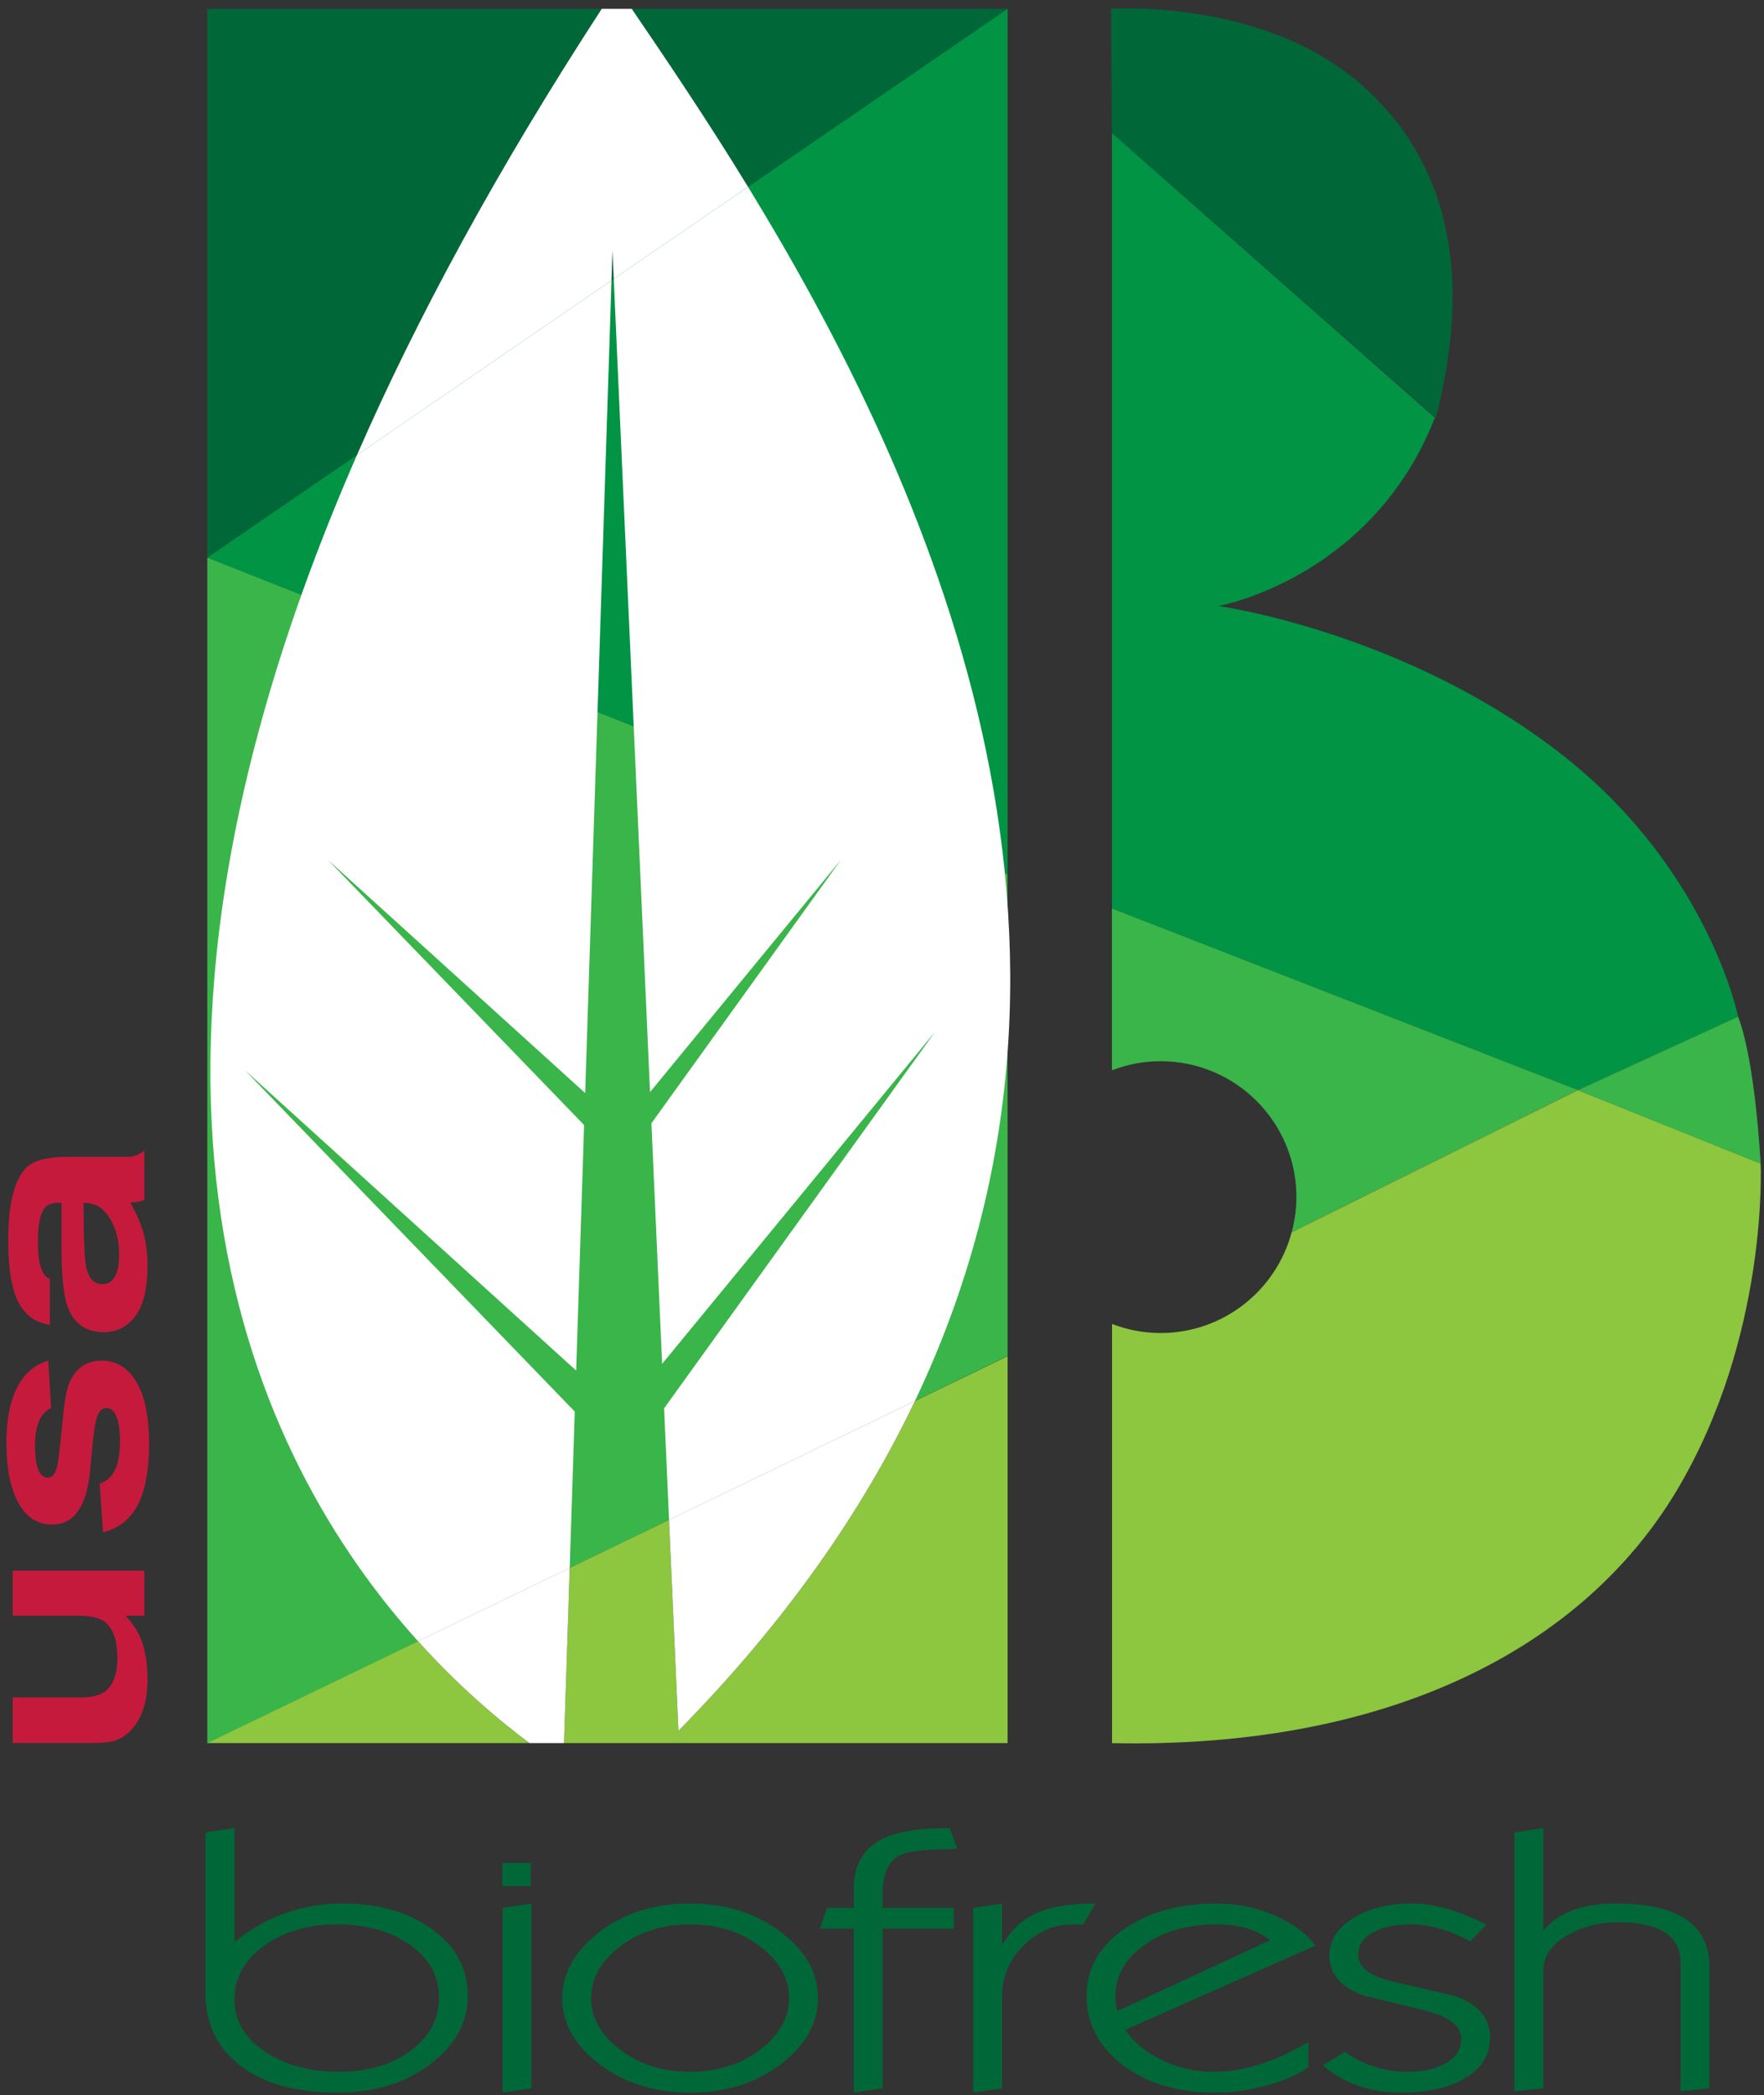 <?xml version="1.0" encoding="utf-8"?>
<!-- Generator: Adobe Illustrator 16.0.0, SVG Export Plug-In . SVG Version: 6.00 Build 0)  -->
<!DOCTYPE svg PUBLIC "-//W3C//DTD SVG 1.1//EN" "http://www.w3.org/Graphics/SVG/1.1/DTD/svg11.dtd">
<svg version="1.1" id="Layer_1" xmlns="http://www.w3.org/2000/svg" xmlns:xlink="http://www.w3.org/1999/xlink" x="0px" y="0px"
	 width="232.342px" height="275.837px" viewBox="0 0 232.342 275.837" enable-background="new 0 0 232.342 275.837"
	 xml:space="preserve">
<rect x="0" y="0" width="232.342" height="275.837" fill="#333333" stroke="none"/>
<g>
	<g>
		<g>
			<path fill="#006838" d="M61.608,262.793c0,3.503-1.648,6.5-4.948,8.991c-3.296,2.494-7.35,3.739-12.152,3.739
				c-5.461,0-9.731-1.173-12.811-3.526c-3.079-2.351-4.621-5.498-4.621-9.441v-21.303l3.802-0.564v15.002
				c4.194-3.375,8.933-5.064,14.218-5.064c4.673,0,8.561,1.087,11.665,3.269C59.991,256.166,61.608,259.132,61.608,262.793z
				 M57.81,263.171c0.086-2.842-1.149-5.182-3.702-7.029c-2.557-1.844-5.801-2.77-9.73-2.77c-3.799,0-7.002,0.939-9.601,2.817
				c-2.598,1.879-3.898,4.253-3.898,7.123c0,2.746,1.332,5.01,3.999,6.792c2.663,1.782,5.897,2.677,9.696,2.677
				c3.843,0,6.998-0.908,9.466-2.722C56.509,268.243,57.765,265.948,57.81,263.171z"/>
			<path fill="#006838" d="M69.997,274.956l-3.802,0.567v-24.326l3.802-0.571V274.956z"/>
			<path fill="#006838" d="M107.736,263.075c0,3.282-1.593,6.155-4.783,8.615c-3.32,2.557-7.339,3.833-12.057,3.833
				c-4.717,0-8.736-1.276-12.057-3.833c-3.189-2.46-4.782-5.333-4.782-8.615c0-3.279,1.627-6.177,4.883-8.685
				c3.251-2.509,7.239-3.765,11.956-3.765c4.718,0,8.736,1.28,12.057,3.837C106.144,256.923,107.736,259.796,107.736,263.075z
				 M103.935,263.075c0-2.588-1.267-4.852-3.799-6.789c-2.536-1.944-5.612-2.914-9.239-2.914c-3.626,0-6.706,0.97-9.238,2.914
				c-2.532,1.938-3.802,4.201-3.802,6.789c0,2.587,1.27,4.854,3.802,6.792c2.532,1.944,5.612,2.914,9.238,2.914
				c3.627,0,6.703-0.97,9.239-2.914C102.668,267.93,103.935,265.662,103.935,263.075z"/>
			<path fill="#006838" d="M126.083,243.432c-3.889,0.034-6.359,0.285-7.405,0.76c-1.617,0.727-2.426,2.43-2.426,5.11v1.896h9.373
				v2.742h-9.373v21.017l-3.798,0.567v-21.584h-4.456l0.919-2.742h3.537v-2.464c0-3.187,1.266-5.396,3.798-6.627
				c1.924-0.946,4.872-1.418,8.847-1.418L126.083,243.432z"/>
			<path fill="#006838" d="M144.299,250.626l-1.642,2.746c-0.262,0-0.764,0-1.504,0c-2.229,0-4.283,0.87-6.159,2.604
				c-2.009,1.893-3.014,4.242-3.014,7.054v11.926l-3.802,0.567v-24.326l3.802-0.571v5.303h0.131
				c1.177-2.021,2.794-3.424,4.848-4.216C138.748,250.991,141.198,250.626,144.299,250.626z"/>
			<path fill="#006838" d="M173.26,256.166l-25.032,11.076c0.785,1.324,2.141,2.525,4.061,3.599c2.315,1.294,4.852,1.94,7.604,1.94
				c3.929,0,8.079-1.311,12.448-3.929v3.31c-1.396,1.015-3.255,1.823-5.57,2.439c-2.312,0.616-4.521,0.922-6.616,0.922
				c-5.024,0-9.122-1.214-12.284-3.644c-3.169-2.429-4.752-5.461-4.752-9.087c0-3.564,1.628-6.486,4.879-8.757
				c3.256-2.274,7.35-3.41,12.287-3.41c2.843,0,5.502,0.585,7.993,1.751C170.549,253.42,172.211,254.683,173.26,256.166z
				 M167.297,255.457c-1.748-1.391-4.088-2.085-7.013-2.085c-3.843,0-7.032,0.908-9.565,2.722c-2.535,1.816-3.802,4.063-3.802,6.744
				c0,0.757,0.09,1.407,0.265,1.943L167.297,255.457z"/>
			<path fill="#006838" d="M196.255,268.236c0,2.367-1.156,4.197-3.472,5.491c-2.096,1.197-4.848,1.796-8.255,1.796
				c-4.063,0-7.494-1.197-10.288-3.596l2.884-1.751c2.536,1.737,5.285,2.604,8.255,2.604c2.054,0,3.743-0.378,5.078-1.135
				c1.332-0.758,1.999-1.849,1.999-3.27c0-1.61-1.507-2.808-4.521-3.596c-2.753-0.694-5.526-1.372-8.32-2.036
				c-3.015-1.105-4.521-2.839-4.521-5.206c0-2.082,1.115-3.789,3.341-5.113c2.051-1.197,4.562-1.8,7.536-1.8
				c2.925,0,6.2,0.933,9.827,2.794l-2.161,2.178c-2.753-1.482-5.375-2.226-7.866-2.226c-1.961,0-3.599,0.348-4.913,1.042
				c-1.308,0.695-1.965,1.687-1.965,2.98c0,1.61,1.507,2.78,4.521,3.506c2.753,0.63,5.526,1.276,8.323,1.938
				C194.748,263.945,196.255,265.745,196.255,268.236z"/>
			<path fill="#006838" d="M225.151,274.956l-3.799,0.382v-16.946c0-3.537-2.773-5.302-8.323-5.302
				c-2.229,0-4.301,0.502-6.225,1.514c-2.36,1.231-3.537,2.887-3.537,4.972v15.381l-3.802,0.382v-34.085l3.802-0.564v13.393h0.131
				c1.92-2.303,5.089-3.455,9.5-3.455c8.169,0,12.253,2.794,12.253,8.379V274.956z"/>
			<rect x="66.161" y="245.289" fill="#006838" width="3.75" height="3.035"/>
		</g>
		<g>
			<g>
				<path fill="#C61A3C" d="M12.242,229.486H1.669v-5.998h9.102c1.643,0,2.818-0.399,3.525-1.199
					c0.775-0.872,1.163-2.217,1.163-4.035c0-2.059-0.456-3.549-1.369-4.471c-0.707-0.702-1.961-1.054-3.764-1.054H1.669v-5.926
					h17.349v5.926h-2.464c0.845,0.945,1.46,1.842,1.848,2.689c0.685,1.526,1.026,3.441,1.026,5.743c0,2.496-0.547,4.495-1.642,5.998
					c-0.73,0.993-1.586,1.66-2.566,1.999C14.535,229.377,13.543,229.486,12.242,229.486z"/>
				<path fill="#C61A3C" d="M13.577,201.752l-0.445-6.419c1.779-0.532,2.669-2.346,2.669-5.441c0-1.377-0.125-2.43-0.376-3.154
					c-0.296-0.895-0.765-1.342-1.403-1.342c-0.547,0-0.946,0.351-1.197,1.051c-0.205,0.532-0.399,1.584-0.582,3.154
					c-0.091,0.968-0.228,2.418-0.41,4.352c-0.502,4.521-2.156,6.782-4.962,6.782c-1.984,0-3.502-1.021-4.551-3.063
					c-0.981-1.872-1.472-4.438-1.472-7.695c0-3.574,0.662-6.334,1.984-8.279c0.845-1.24,2.02-2.091,3.524-2.553l0.377,6.244
					c-1.414,0.634-2.122,2.289-2.122,4.967c0,2.801,0.57,4.2,1.711,4.2c0.57,0,0.981-0.521,1.232-1.563
					c0.159-0.701,0.422-2.992,0.787-6.869c0.183-1.938,0.468-3.332,0.855-4.18c0.844-1.866,2.247-2.799,4.208-2.799
					c1.529,0,2.807,0.594,3.833,1.78c1.597,1.866,2.396,4.907,2.396,9.124c0,3.877-0.616,6.785-1.848,8.724
					C16.827,200.274,15.425,201.268,13.577,201.752z"/>
				<path fill="#C61A3C" d="M8.752,152.317h8.145c0.707,0,1.414-0.277,2.121-0.836v6.507c-0.524,0.194-1.141,0.315-1.848,0.364
					c0.741,1.332,1.247,2.435,1.517,3.307c0.494,1.455,0.741,3.09,0.741,4.908c0,1.672-0.159,3.102-0.477,4.289
					c-0.364,1.357-0.979,2.436-1.843,3.234c-0.955,0.873-2.092,1.309-3.412,1.309c-2.433,0-4.048-1.175-4.844-3.525
					c-0.5-1.479-0.751-4.096-0.751-7.852v-5.67c-1.003-0.024-1.711,0.17-2.121,0.581c-0.661,0.728-0.992,2.253-0.992,4.58
					c0,2.884,0.524,4.507,1.574,4.87v6.07c-0.799-0.169-1.426-0.375-1.883-0.617c-0.821-0.437-1.517-1.127-2.087-2.072
					c-1.004-1.695-1.506-4.508-1.506-8.434c0-4.895,0.821-8.117,2.464-9.668C4.532,152.767,6.266,152.317,8.752,152.317z
					 M11.011,158.353c0,4.556,0.113,7.379,0.339,8.469c0.318,1.503,1.031,2.254,2.141,2.254c1.473,0,2.208-1.332,2.208-3.998
					c0-1.285-0.231-2.49-0.696-3.617c-0.464-1.127-1.093-1.969-1.886-2.526C12.618,158.595,11.916,158.401,11.011,158.353z"/>
			</g>
			<polygon fill="#009444" points="132.71,1.142 27.282,73.409 132.71,115.102 			"/>
			<polygon fill="#39B54A" points="27.3,73.416 27.3,229.53 132.71,178.534 132.71,115.112 			"/>
			<g>
				<polygon fill="none" points="123.186,135.816 87.211,179.569 85.801,147.894 110.774,113.189 85.618,143.792 80.838,36.722 
					80.542,36.924 77.074,143.919 43.192,113.216 76.934,148.13 75.888,180.454 32.265,140.911 75.705,185.856 75.037,206.433 
					88.123,200.108 87.47,185.429 				"/>
				<path fill="#006838" d="M132.71,1.166H83.209c4.443,6.518,9.792,14.414,15.314,23.434L132.71,1.166z"/>
				<polygon fill="#006838" points="80.67,32.969 80.542,36.924 80.838,36.722 				"/>
				<path fill="#006838" d="M27.289,1.166v72.261l19.73-13.524c7.831-17.916,18.379-37.457,32.238-58.737H27.289z"/>
				<path fill="#8DC63F" d="M89.358,227.882l-1.235-27.773l-13.086,6.324l-0.748,23.073h58.424v-50.944l-12.205,5.897
					C113.589,198.981,103.478,213.547,89.358,227.882z"/>
				<path fill="#8DC63F" d="M55.059,216.086l-27.77,13.42h42.449C65.436,226.287,60.272,221.867,55.059,216.086z"/>
				<path fill="#FFFFFF" d="M85.618,143.792l25.156-30.603l-24.974,34.705l1.41,31.676l35.975-43.753L87.47,185.429l0.653,14.68
					l32.385-15.649c28.979-60.82,1.889-120.861-21.984-159.86L80.838,36.722L85.618,143.792z"/>
				<path fill="#FFFFFF" d="M75.705,185.856l-43.44-44.945l43.623,39.543l1.046-32.324l-33.741-34.914l33.882,30.703l3.468-106.995
					L47.02,59.902c-36.58,83.688-13.846,131.915,8.039,156.184l19.979-9.653L75.705,185.856z"/>
				<path fill="#FFFFFF" d="M80.67,32.969l0.168,3.752l17.686-12.123c-5.522-9.02-10.871-16.916-15.314-23.434h-3.951
					C65.398,22.446,54.851,41.986,47.02,59.902l33.522-22.978L80.67,32.969z"/>
				<path fill="#FFFFFF" d="M89.358,227.882c14.119-14.335,24.23-28.9,31.149-43.423l-32.385,15.649L89.358,227.882z"/>
				<path fill="#FFFFFF" d="M55.059,216.086c5.214,5.781,10.377,10.201,14.68,13.42h4.551l0.748-23.073L55.059,216.086z"/>
			</g>
		</g>
	</g>
	<g>
		<path fill="#006838" d="M179.078,10.951c-12.899-11.162-32.746-9.799-32.746-9.799l0.124,16.372l42.669,37.46
			C193.468,38.113,191.978,22.113,179.078,10.951z"/>
		<path fill="#009444" d="M228.926,133.831c0.004,0.01,0.009,0.025,0.013,0.038c-0.011-0.052-3.868-19.121-22.698-34.109
			c-18.853-15.005-41.428-19.348-45.77-19.967c0,0,20.218-3.599,28.527-24.808l-42.542-37.46v102.083l2.521,0.982l58.858,22.907
			L228.926,133.831z"/>
		<path fill="#39B54A" d="M170.755,157.616c0,1.594-0.228,3.129-0.618,4.6l37.648-18.696l0.004-0.003l-58.812-22.928l-2.521-0.982
			v21.316c1.991-0.764,4.144-1.201,6.405-1.201C162.743,139.721,170.755,147.735,170.755,157.616z"/>
		<polygon fill="#39B54A" points="207.836,143.495 148.978,120.588 207.789,143.517 		"/>
		<path fill="#39B54A" d="M207.854,143.544l-0.004-0.004l-0.004,0.004l24.053,9.665c0,0-0.659-13.268-2.96-19.341l0.001,0.003
			L207.854,143.544z"/>
		<path fill="#39B54A" d="M207.836,143.495l0.06,0.024l-0.046,0.021l0.004,0.004l21.086-9.672l-0.001-0.003
			c-0.004-0.012-0.009-0.027-0.013-0.038L207.836,143.495z"/>
		<rect x="207.815" y="143.498" fill="#39B54A" width="0.005" height="0.065"/>
		<polygon fill="#39B54A" points="207.896,143.52 207.836,143.495 207.789,143.517 207.85,143.54 		"/>
		<path fill="#8DC63F" d="M231.898,153.209l-24.053-9.665l-37.72,18.711c-2.046,7.632-8.99,13.258-17.265,13.258
			c-2.254,0-4.402-0.436-6.389-1.195v55.192c36.831,0.771,62.083-12.772,74.305-33.142C233,176.001,231.898,153.209,231.898,153.209
			z"/>
		<path fill="#8DC63F" d="M170.137,162.216c-0.004,0.012-0.007,0.025-0.011,0.039l37.72-18.711l-0.061-0.024L170.137,162.216z"/>
	</g>
</g>
</svg>
